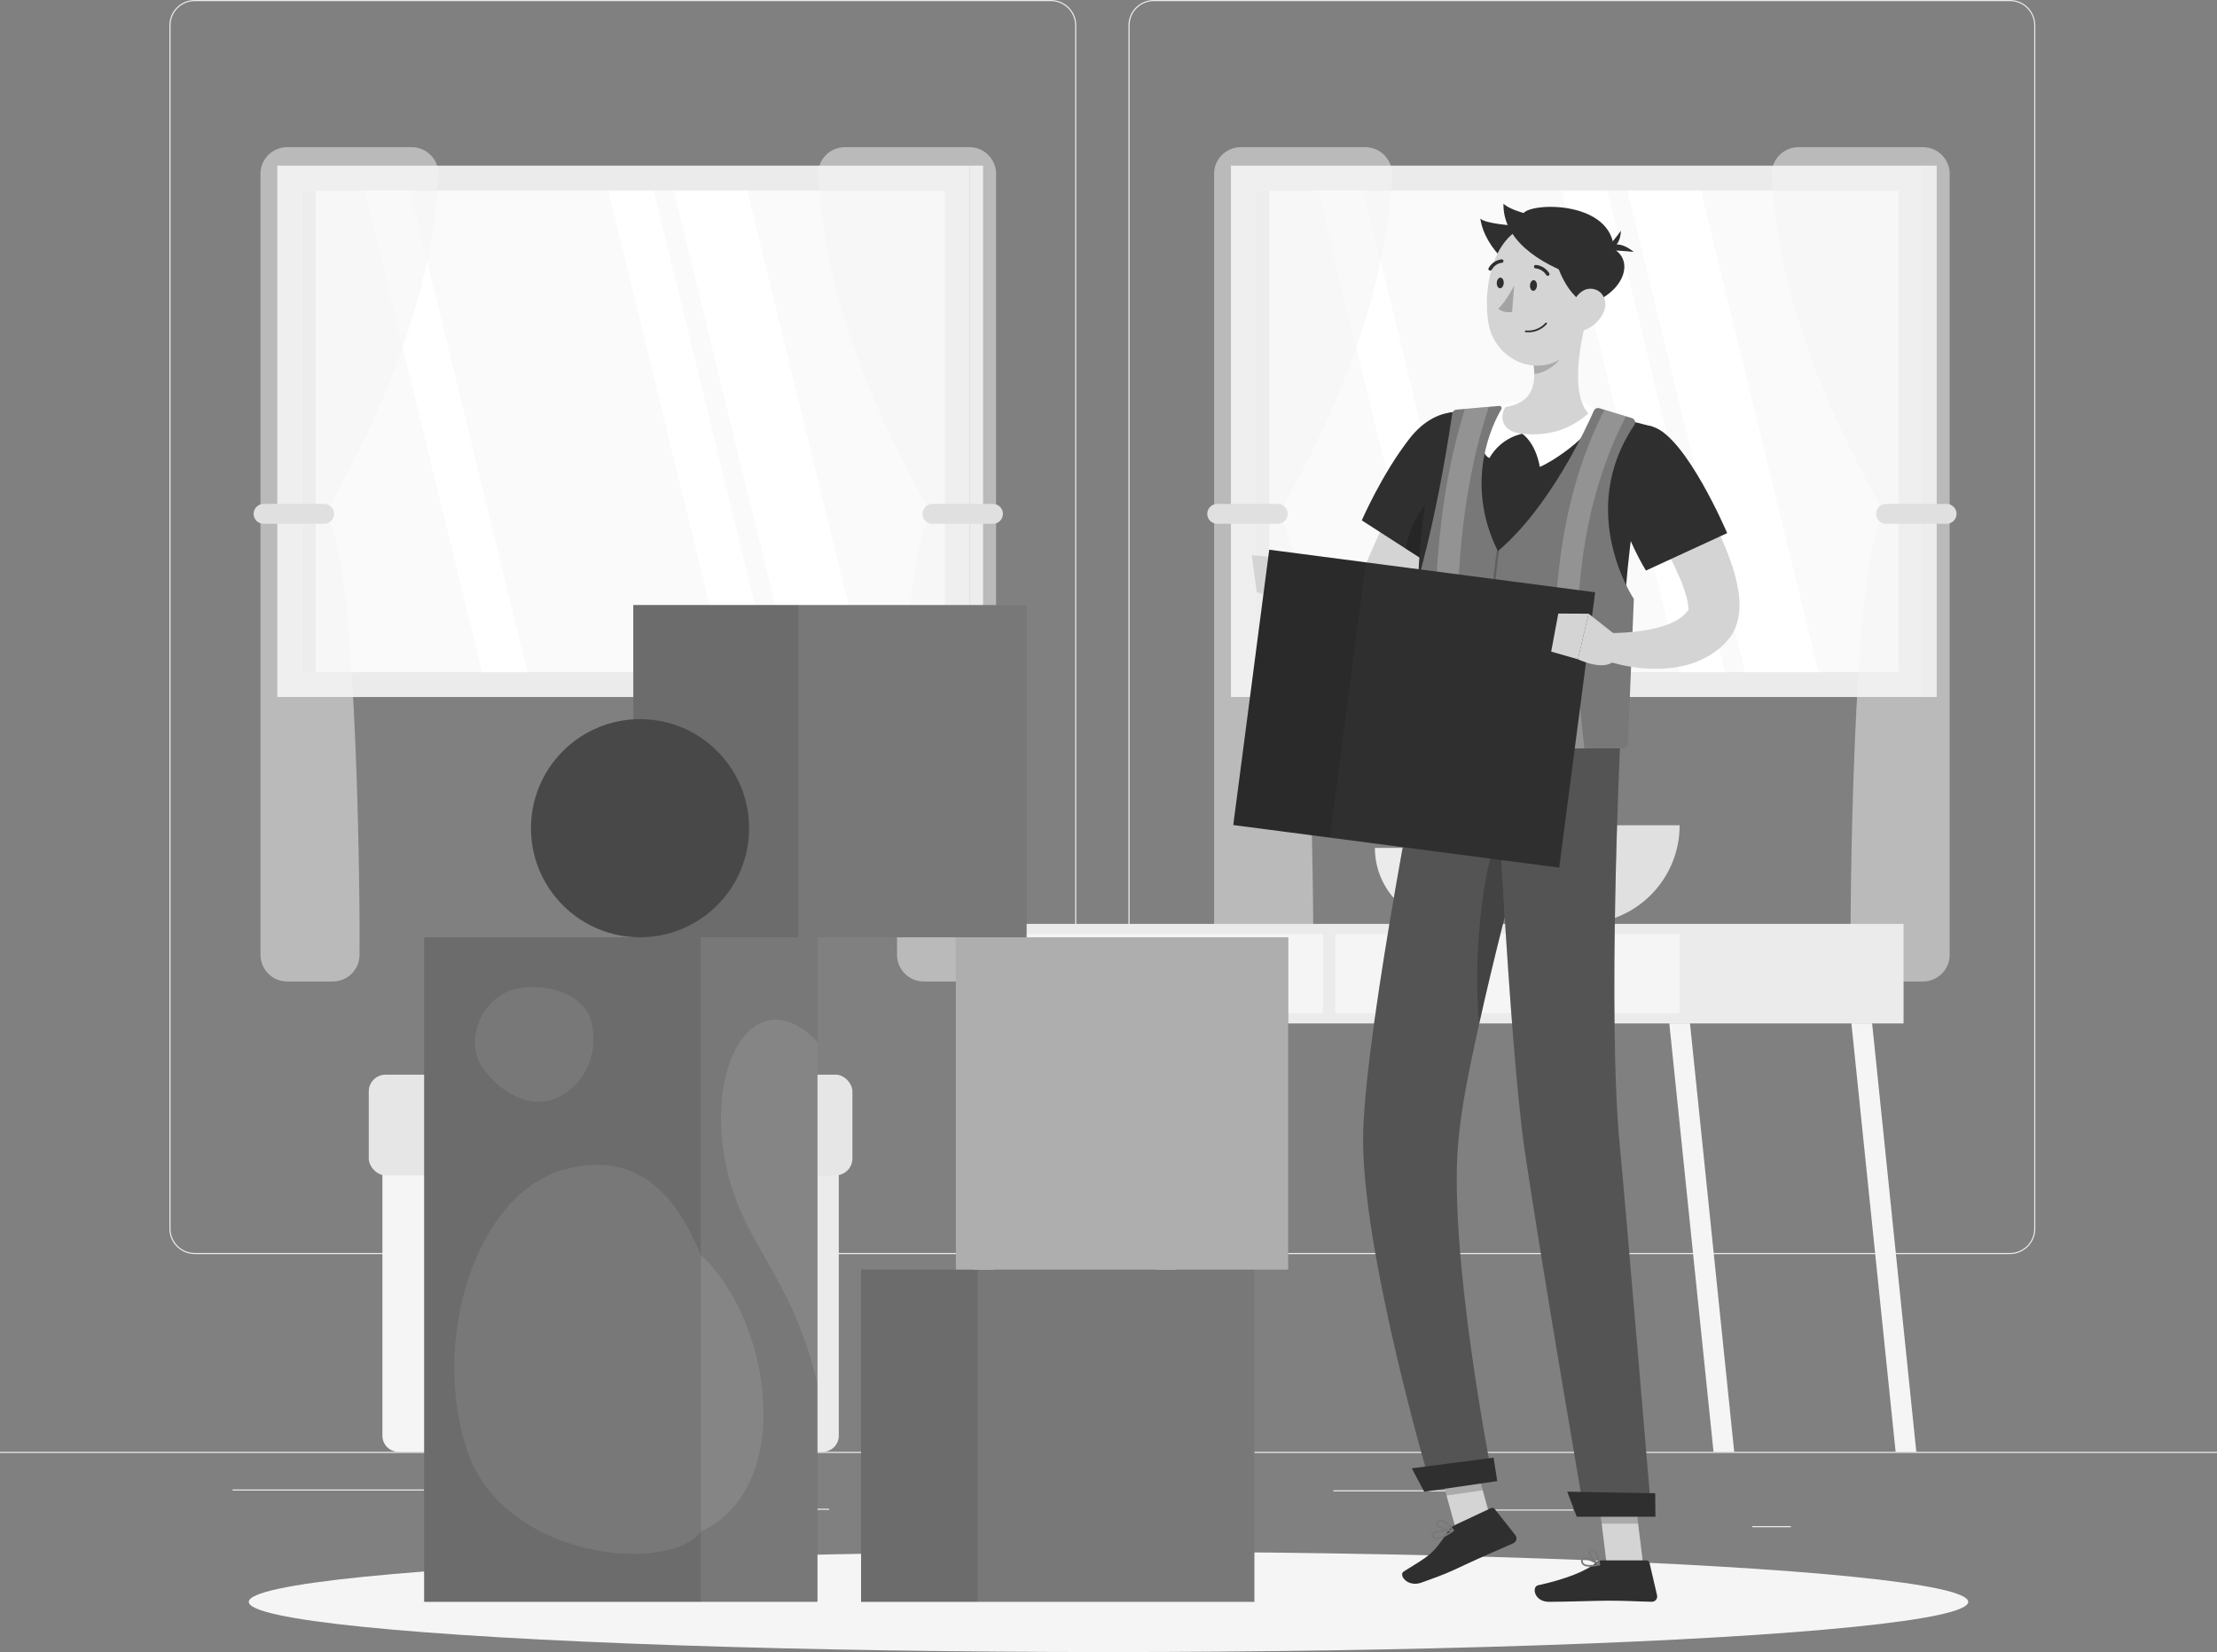 <svg xmlns="http://www.w3.org/2000/svg" id="Layer_2" viewBox="0 0 670.94 500"><rect x="0" y="0" width="670.94" height="500" fill="#808080" stroke="none"/><defs><style>.cls-1,.cls-2{opacity:.1;}.cls-1,.cls-3,.cls-4{fill:#fff;}.cls-5{fill:#ebebeb;}.cls-6{fill:#e6e6e6;}.cls-7,.cls-8{fill:#f5f5f5;}.cls-9{fill:#fafafa;}.cls-10{fill:#d4d4d4;}.cls-11{fill:#e0e0e0;}.cls-12{fill:#a3a3a3;}.cls-13{fill:#2f2f2f;}.cls-14{fill:#787878;}.cls-15{opacity:.2;}.cls-16{opacity:.3;}.cls-17,.cls-4{opacity:.4;}.cls-8{opacity:.5;}</style></defs><g id="Key_Feature_Images"><g id="Comprehensive_Material"><rect class="cls-5" y="439.4" width="670.94" height=".34"></rect><rect class="cls-5" x="403.52" y="451.03" width="44.45" height=".34"></rect><rect class="cls-5" x="530.31" y="461.88" width="11.67" height=".34"></rect><rect class="cls-5" x="450.32" y="456.85" width="25.75" height=".34"></rect><rect class="cls-5" x="70.39" y="450.79" width="57.96" height=".34"></rect><rect class="cls-5" x="328.32" y="450.79" width="8.5" height=".34"></rect><rect class="cls-5" x="190.14" y="456.62" width="60.8" height=".34"></rect><path class="cls-5" d="m318.05,379.55H58.93c-4.22,0-7.66-3.44-7.66-7.66V7.66c0-4.22,3.44-7.66,7.66-7.66h259.12c4.22,0,7.66,3.44,7.66,7.66v364.23c0,4.22-3.44,7.66-7.66,7.66ZM58.93.34c-4.04,0-7.32,3.29-7.32,7.32v364.23c0,4.04,3.29,7.32,7.32,7.32h259.12c4.04,0,7.32-3.29,7.32-7.32V7.66c0-4.04-3.29-7.32-7.32-7.32H58.93Z"></path><path class="cls-5" d="m608.29,379.55h-259.12c-4.22,0-7.66-3.44-7.66-7.66V7.66c0-4.22,3.44-7.66,7.66-7.66h259.12c4.22,0,7.66,3.44,7.66,7.66v364.23c0,4.22-3.44,7.66-7.66,7.66ZM349.18.34c-4.04,0-7.32,3.29-7.32,7.32v364.23c0,4.04,3.29,7.32,7.32,7.32h259.12c4.04,0,7.32-3.29,7.32-7.32V7.66c0-4.04-3.29-7.32-7.32-7.32h-259.12Z"></path><rect class="cls-5" x="372.52" y="50.13" width="209.55" height="160.82" transform="translate(954.6 261.08) rotate(180)"></rect><rect class="cls-6" x="582.07" y="50.13" width="4.04" height="160.82"></rect><rect class="cls-9" x="404.42" y="33.3" width="145.75" height="194.48" transform="translate(607.84 -346.76) rotate(90)"></rect><rect class="cls-6" x="380.06" y="57.67" width="4.04" height="145.75"></rect><polygon class="cls-3" points="550.35 203.42 514.73 57.67 492.49 57.67 528.11 203.42 550.35 203.42"></polygon><polygon class="cls-3" points="522.05 203.42 486.43 57.67 472.67 57.67 508.29 203.42 522.05 203.42"></polygon><polygon class="cls-3" points="448.23 203.42 412.61 57.67 398.86 57.67 434.48 203.42 448.23 203.42"></polygon><path class="cls-8" d="m590.04,52.64v236.32c0,4.47-3.62,8.09-8.09,8.09h-13.8c-4.42,0-8.03-3.54-8.09-7.97-.19-13.13.57-111.89,8.66-130.14,1-2.27.87-4.87-.31-7.05-13.01-24.08-30.06-58.47-32.2-98.89-.24-4.61,3.47-8.46,8.09-8.46h37.66c4.47,0,8.09,3.62,8.09,8.09Z"></path><path class="cls-11" d="m570.78,158.53h18.33c1.66,0,3.01-1.36,3.01-3.01h0c0-1.66-1.36-3.01-3.01-3.01h-18.33c-1.66,0-3.01,1.36-3.01,3.01h0c0,1.66,1.36,3.01,3.01,3.01Z"></path><path class="cls-8" d="m367.43,52.64v236.32c0,4.47,3.62,8.09,8.09,8.09h13.8c4.42,0,8.03-3.54,8.09-7.97.19-13.13-.57-111.89-8.66-130.14-1-2.27-.87-4.87.31-7.05,13.01-24.08,30.06-58.47,32.2-98.89.24-4.61-3.47-8.46-8.09-8.46h-37.66c-4.47,0-8.09,3.62-8.09,8.09Z"></path><path class="cls-11" d="m386.69,158.53h-18.33c-1.66,0-3.01-1.36-3.01-3.01h0c0-1.66,1.36-3.01,3.01-3.01h18.33c1.66,0,3.01,1.36,3.01,3.01h0c0,1.66-1.36,3.01-3.01,3.01Z"></path><rect class="cls-5" x="83.93" y="50.13" width="209.55" height="160.82" transform="translate(377.4 261.08) rotate(180)"></rect><rect class="cls-6" x="293.47" y="50.13" width="4.04" height="160.82"></rect><rect class="cls-9" x="115.82" y="33.3" width="145.75" height="194.48" transform="translate(319.24 -58.16) rotate(90)"></rect><rect class="cls-6" x="91.46" y="57.67" width="4.04" height="145.75"></rect><polygon class="cls-3" points="261.75 203.42 226.13 57.67 203.89 57.67 239.51 203.42 261.75 203.42"></polygon><polygon class="cls-3" points="233.45 203.42 197.83 57.67 184.08 57.67 219.7 203.42 233.45 203.42"></polygon><polygon class="cls-3" points="159.63 203.42 124.02 57.67 110.26 57.67 145.88 203.42 159.63 203.42"></polygon><path class="cls-8" d="m301.45,52.64v236.32c0,4.47-3.62,8.09-8.09,8.09h-13.8c-4.42,0-8.03-3.54-8.09-7.97-.19-13.13.57-111.89,8.66-130.14,1.01-2.27.87-4.87-.31-7.05-13.01-24.08-30.06-58.47-32.2-98.89-.24-4.61,3.47-8.46,8.09-8.46h37.66c4.47,0,8.09,3.62,8.09,8.09Z"></path><path class="cls-11" d="m282.18,158.53h18.33c1.66,0,3.01-1.36,3.01-3.01h0c0-1.66-1.36-3.01-3.01-3.01h-18.33c-1.66,0-3.01,1.36-3.01,3.01h0c0,1.66,1.36,3.01,3.01,3.01Z"></path><path class="cls-8" d="m78.83,52.64v236.32c0,4.47,3.62,8.09,8.09,8.09h13.8c4.42,0,8.03-3.54,8.09-7.97.19-13.13-.57-111.89-8.66-130.14-1-2.27-.87-4.87.31-7.05,13.01-24.08,30.06-58.47,32.2-98.89.24-4.61-3.47-8.46-8.09-8.46h-37.66c-4.47,0-8.09,3.62-8.09,8.09Z"></path><path class="cls-11" d="m98.09,158.53h-18.33c-1.66,0-3.01-1.36-3.01-3.01h0c0-1.66,1.36-3.01,3.01-3.01h18.33c1.66,0,3.01,1.36,3.01,3.01h0c0,1.66-1.36,3.01-3.01,3.01Z"></path><path class="cls-11" d="m508.32,249.77c0,16.49-13.36,29.85-29.85,29.85s-29.85-13.36-29.85-29.85h59.7Z"></path><path class="cls-5" d="m462.11,256.62c0,12.71-10.3,23.01-23.01,23.01s-23.01-10.3-23.01-23.01h46.02Z"></path><rect class="cls-5" x="292.72" y="279.62" width="283.35" height="30.13" transform="translate(868.8 589.37) rotate(180)"></rect><rect class="cls-7" x="296.13" y="282.72" width="104.24" height="23.94" transform="translate(696.5 589.37) rotate(180)"></rect><rect class="cls-7" x="404.08" y="282.72" width="104.24" height="23.94" transform="translate(912.4 589.37) rotate(180)"></rect><polygon class="cls-7" points="518.57 439.4 524.83 439.4 511.45 309.75 505.19 309.75 518.57 439.4"></polygon><polygon class="cls-7" points="573.68 439.4 579.94 439.4 566.57 309.75 560.3 309.75 573.68 439.4"></polygon><polygon class="cls-7" points="350.23 439.4 343.97 439.4 357.35 309.75 363.61 309.75 350.23 439.4"></polygon><polygon class="cls-7" points="295.12 439.4 288.85 439.4 302.23 309.75 308.49 309.75 295.12 439.4"></polygon><path class="cls-5" d="m225.38,338.08h28.47v96.45c0,2.69-2.18,4.87-4.87,4.87h-23.6v-101.32h0Z"></path><path class="cls-7" d="m115.73,338.08h104.78c2.69,0,4.87,2.18,4.87,4.87v96.45h-109.65v-101.32h0Z" transform="translate(341.11 777.48) rotate(180)"></path><rect class="cls-6" x="111.6" y="325.25" width="146.37" height="30.47" rx="5.09" ry="5.09"></rect><ellipse id="_Path_" class="cls-7" cx="335.47" cy="484.81" rx="260.18" ry="15.19"></ellipse><polygon class="cls-10" points="452.03 463.03 441.08 464.63 434.26 439.85 445.2 438.25 452.03 463.03"></polygon><polygon class="cls-10" points="497.28 473.53 486.24 473.53 483.11 447.97 494.14 447.97 497.28 473.53"></polygon><path class="cls-13" d="m484.79,472.26h13.46c.45,0,.85.31.95.75l2.28,9.81c.24,1.02-.55,1.98-1.6,1.96-4.33-.07-7.49-.33-12.95-.33-3.36,0-13.47.35-18.1.35s-5.28-4.58-3.39-5c8.49-1.86,14.87-4.43,17.57-6.87.49-.44,1.12-.68,1.79-.68Z"></path><path class="cls-13" d="m440.25,461.59l10.93-5.14c.41-.19.9-.08,1.18.28l6.23,7.89c.65.82.36,2.01-.59,2.44-3.98,1.79-9.78,4.24-14.74,6.57-5.8,2.73-5.99,2.78-13.05,5.34-4.27,1.55-7.05-2.31-5.41-3.34,7.48-4.72,8.64-4.81,13.42-12.13.52-.8,1.17-1.5,2.04-1.91Z"></path><polygon class="cls-15" points="434.26 439.85 437.78 452.63 448.73 451.03 445.21 438.25 434.26 439.85"></polygon><polygon class="cls-15" points="494.15 447.98 483.1 447.98 484.73 461.15 495.77 461.15 494.15 447.98"></polygon><path class="cls-14" d="m433.28,450.71l18.53-2.71s-13.63-68.25-10.48-102.47c.96-10.41,2.88-20.13,6.3-35.63,4.33-19.53,9.77-40.64,14.22-57.17,4.7-17.41,8.28-29.73,8.28-29.73l-38.73-3s-17.77,88.58-18.84,122.24c-1.11,35,20.71,108.47,20.71,108.47Z"></path><path class="cls-16" d="m433.28,450.71l18.53-2.71s-13.63-68.25-10.48-102.47c.96-10.41,2.88-20.13,6.3-35.63,4.33-19.53,9.77-40.64,14.22-57.17,4.7-17.41,8.28-29.73,8.28-29.73l-38.73-3s-17.77,88.58-18.84,122.24c-1.11,35,20.71,108.47,20.71,108.47Z"></path><path class="cls-15" d="m447.64,309.9c4.33-19.53,9.77-40.64,14.22-57.17l-4.04-8.68c-9.58,11.34-12.08,46.64-10.18,65.85Z"></path><path class="cls-14" d="m452.31,221.63s4.39,94.54,9.12,126.58c5.18,35.09,18.17,110.4,18.17,110.4h20.22s-7.85-93.53-9.62-111.88c-3.78-39.23.13-122.14.13-122.14l-38.01-2.95Z"></path><path class="cls-16" d="m452.31,221.63s4.39,94.54,9.12,126.58c5.18,35.09,18.17,110.4,18.17,110.4h20.22s-7.85-93.53-9.62-111.88c-3.78-39.23.13-122.14.13-122.14l-38.01-2.95Z"></path><polygon class="cls-13" points="477.18 459.04 500.99 459.04 500.92 451.93 474.3 451.46 477.18 459.04"></polygon><polygon class="cls-13" points="431.02 451.48 453.11 448.26 452.01 441.16 427.26 444.39 431.02 451.48"></polygon><path class="cls-14" d="m481.16,474.18c-.84,0-1.63-.14-2.13-.56-.4-.33-.59-.8-.55-1.38.02-.44.25-.64.44-.74,1.21-.63,4.8,1.56,5.2,1.81.09.06.14.16.12.26-.02.1-.09.19-.19.21-.76.18-1.86.4-2.88.4Zm-1.66-2.29c-.14,0-.25.02-.34.07-.07.04-.15.1-.16.31-.02.42.1.73.36.95.61.51,2.05.58,3.92.2-1.25-.72-2.94-1.52-3.79-1.52Z"></path><path class="cls-14" d="m483.98,473.8s-.09-.01-.12-.03c-1.15-.62-3.38-3.04-3.16-4.27.04-.22.2-.61.83-.69.41-.05.78.06,1.12.34,1.29,1.05,1.59,4.23,1.6,4.37,0,.1-.04.19-.12.24-.04.03-.09.04-.14.04Zm-2.27-4.47s-.08,0-.12,0c-.34.04-.37.2-.38.26-.13.73,1.29,2.55,2.44,3.42-.14-.93-.51-2.79-1.34-3.46-.19-.15-.39-.23-.6-.23Z"></path><path class="cls-14" d="m439.93,463.42s-.02.02-.03.02c-1.46,1.08-4.14,2.82-5.7,2.37-.47-.13-.8-.45-1-.93-.11-.29-.08-.57.09-.81.89-1.26,5.89-1.11,6.46-1.1.11,0,.21.08.24.18.03.09,0,.2-.07.26Zm-6.14.87s-.05.05-.07.08c-.07.1-.08.19-.03.32.13.33.34.53.65.62.88.25,2.57-.43,4.6-1.83-1.95,0-4.53.2-5.16.81Z"></path><path class="cls-14" d="m439.93,463.42s-.11.07-.18.07c-1.47.03-4.89-.99-5.25-2.2-.08-.28-.05-.7.57-1.07.46-.28.97-.35,1.51-.22,1.77.44,3.33,2.98,3.4,3.09.05.08.05.18,0,.26-.01.02-.03.04-.05.06Zm-4.81-2.59c-.16.16-.13.27-.12.32.21.72,2.65,1.65,4.24,1.8-.5-.72-1.63-2.15-2.79-2.44-.41-.1-.77-.05-1.11.16-.1.06-.17.11-.22.16Z"></path><path class="cls-10" d="m446.32,140.71c-2.73,5.53-5.54,11.06-8.39,16.54l-8.61,16.38c-1.4,2.72-2.87,5.42-4.2,8.08-.91,1.74-2.1,3.77-3.84,5.57-1.71,1.82-4.14,3.55-6.93,4.36-1.38.43-2.8.58-4.15.61-1.33-.03-2.61-.16-3.76-.47-2.31-.59-4.23-1.52-5.88-2.58-1.65-1.07-3.1-2.24-4.39-3.51-.65-.62-1.26-1.28-1.84-1.95-.61-.69-1.09-1.33-1.72-2.18l5.91-5.81,1.73.94c.61.32,1.22.63,1.82.91,1.21.57,2.41,1.04,3.54,1.35,1.12.32,2.15.47,2.9.38.77-.04,1.14-.28,1.27-.52.13-.23.27-.42.57-.96.29-.56.59-1.28.99-2.35,1.23-3,2.44-5.89,3.73-8.77,2.55-5.74,5.19-11.39,7.91-17,1.36-2.8,2.73-5.6,4.16-8.37,1.42-2.78,2.81-5.55,4.31-8.3l14.88,7.65Z"></path><path class="cls-13" d="m451.06,133.48c3.05,10.13-17.72,37.67-17.72,37.67l-21.22-13.66s6.11-14.07,14.47-24.78c8.58-11,21.13-10.36,24.47.77Z"></path><path class="cls-15" d="m437.45,147.34c-5.37,2.45-11.11,11.56-11.96,18.75l7.86,5.06s7.98-10.58,13.32-21.03c-1.63-2.58-3.06-5.59-9.21-2.78Z"></path><path class="cls-13" d="m500.24,129.16c-3.38,12.17-5.53,24.58-6.93,36.26-1.02,8.55-1.63,16.7-2.01,24.1-.88,17.34-.47,30.58-.97,35.05-8.63-.67-41.17-3.18-58.91-4.56-8.16-62.85,7.08-95.08,7.08-95.08,0,0,6.52-1.25,14.09-1.63,1-.06,2.01-.08,3.04-.1,6.67-.09,17.55,1,25.05,1.94,1.58.2,3.17.44,4.72.7,7.89,1.35,14.83,3.32,14.83,3.32Z"></path><path class="cls-3" d="m460.67,131.29s3.95,2.37,5.33,10.02c4.75-2.03,17.17-10.49,17.27-16.52-2.26-2.24-3.82-3.15-3.82-3.15,0,0-7.48,5.92-18.78,9.66Z"></path><path class="cls-3" d="m460.67,131.29s-6.27.95-9.92,7.33c-4.8-2.03.82-14.45,4.29-15.89,2.8-1.45,4.79-1.31,4.79-1.31,0,0-4.28,8.12.84,9.86Z"></path><path class="cls-14" d="m493.86,126.54l-9.84-2.99c-.67-.2-1.39.12-1.67.76-2.39,5.45-13.45,29.36-29.04,42.48-10.38-20.81-1.59-38.46,1.05-42.95.27-.47-.1-1.04-.63-.99l-12.97,1.13c-.64.06-1.16.55-1.25,1.19-5.33,35.63-11.51,54.16-11.51,54.16.04,14.25.95,30.6,1.02,45.6,0,.88.71,1.58,1.59,1.58h60.47c.85,0,1.56-.67,1.59-1.53l1.79-43.7s-17.68-26.29.14-52.62c.53-.78.17-1.85-.73-2.12Z"></path><path class="cls-15" d="m452.31,226.84c-.17,0-.32-.13-.33-.3-3.37-32.63.96-59.54,1.01-59.8.03-.18.2-.31.39-.28.18.03.31.2.28.39-.04.27-4.36,27.08-1,59.63.02.18-.11.35-.3.37-.01,0-.02,0-.03,0Z"></path><g class="cls-15"><path class="cls-3" d="m492.08,126l-6.52-1.99c-13.34,26.18-17.78,59.49-13.2,99.03.17,1.52.35,3.07.35,3.46h6.71c0-.75-.12-1.84-.4-4.23-4.47-38.75-.08-71.15,13.07-96.28Z"></path><path class="cls-3" d="m443.33,123.76c-8.39,26.73-10.95,60.02-7.64,99.03.15,1.74.28,3.26.28,3.72h6.71c0-.71-.09-1.89-.31-4.29-3.35-39.45-.59-72.77,8.21-99.09l-7.26.63Z"></path></g><path class="cls-10" d="m480.1,96.76c-2.12,7.93-4.7,22.56.58,28.37-4.42,3.93-10.79,7.08-19.83,6.18-6.92-.69-6.94-5.56-5.22-8.12,9.13-1.45,9.35-8.13,8.21-14.5l16.26-11.92Z"></path><path class="cls-15" d="m473.47,101.63l-9.62,7.05c.28,1.51.47,3.03.47,4.5,3.47-.23,8.44-3.63,9.04-7.19.3-1.78.34-3.5.11-4.36Z"></path><path class="cls-13" d="m471.86,88.19c-13.49-4.09-22.52-13.11-23.86-22.03,1.67,1.61,10.25,2.12,10.25,2.12,5.42-2.48,16.13-.64,17.53,4.56,7.88-1.63,7.84,16.84-3.92,15.35Z"></path><path class="cls-10" d="m481.88,84.72c-1.41,10.85-1.68,17.28-7.57,22.45-8.86,7.77-21.99,1.74-23.86-9.35-1.68-9.98.9-26.04,11.87-29.55,10.81-3.46,20.95,5.61,19.55,16.46Z"></path><path class="cls-13" d="m469.49,73.42c.95,5.59,3.95,15.58,10.88,18.86,12.38-4.1,14.61-15.13,6.19-17.67-8.42-2.53-17.9-6.11-17.07-1.19Z"></path><path class="cls-13" d="m478.48,84.08c-13.42-4.32-23.7-11.93-23.48-22.44,1.64,1.64,6.11,2.83,6.11,2.83,2.74-3.37,28.75-3.8,27.32,13.08,4.65.34,1.78,8.22-9.95,6.52Z"></path><path class="cls-13" d="m485.32,75.89s3.09-4.56,9.11.35c-3.17-.33-6.36-.56-9.11-.35Z"></path><path class="cls-13" d="m485.78,75.5s4.44.64,4.78-5.67c-1.54,2.09-3.15,4.14-4.78,5.67Z"></path><path class="cls-10" d="m485.47,94.09c-1.06,2.75-3.3,4.73-5.53,5.66-3.36,1.39-5.51-1.52-4.97-4.93.49-3.07,2.82-7.5,6.38-7.44,3.51.05,5.33,3.57,4.12,6.71Z"></path><path class="cls-13" d="m465.13,86.48c-.06.89-.58,1.57-1.16,1.53-.58-.05-1-.8-.94-1.69.06-.89.58-1.57,1.16-1.53.58.05,1,.8.94,1.69Z"></path><path class="cls-13" d="m455.08,85.71c-.06.89-.58,1.57-1.16,1.53-.58-.05-1-.8-.94-1.69s.58-1.57,1.16-1.53c.58.05,1,.8.94,1.69Z"></path><path class="cls-12" d="m458.25,86.4s-2.4,4.77-4.81,6.99c1.46,1.51,4.17,1.04,4.17,1.04l.64-8.03Z"></path><path class="cls-13" d="m462.89,100.56c-.37.02-.75.02-1.16-.01-.14-.01-.25-.14-.24-.28,0-.15.14-.25.28-.24,3.9.3,5.9-2.28,5.92-2.3.09-.11.25-.14.37-.05.12.09.14.25.05.37-.08.1-1.81,2.33-5.21,2.52Z"></path><path class="cls-13" d="m468.44,83.48c-.18.01-.37-.07-.47-.24-1.28-1.96-3.21-2-3.22-2-.29,0-.52-.24-.52-.53s.23-.52.52-.52c.1,0,2.52.05,4.1,2.48.16.24.09.57-.15.72-.08.05-.16.08-.25.08Z"></path><path class="cls-13" d="m450.99,81.92c-.1,0-.2-.02-.29-.07-.25-.15-.34-.47-.19-.72,1.44-2.5,3.84-2.62,3.95-2.64.29-.01.54.21.55.5.02.29-.2.53-.49.55-.1,0-1.95.12-3.1,2.13-.09.16-.25.25-.42.26Z"></path><path class="cls-10" d="m398.95,175.72l-9.05-6.69-2.37,12.25s8.43,5.48,11.07,1.02l.34-6.58Z"></path><polygon class="cls-10" points="378.81 168.03 380.35 179.25 387.54 181.28 389.91 169.03 378.81 168.03"></polygon><path class="cls-10" d="m505.69,136.52c2.27,3.16,4.19,6.2,6.16,9.38,1.96,3.15,3.79,6.39,5.55,9.72,1.75,3.33,3.38,6.76,4.88,10.36,1.45,3.64,2.8,7.38,3.64,11.8.41,2.22.69,4.62.41,7.57-.16,1.47-.48,3.12-1.24,4.88-.37.87-.88,1.77-1.5,2.63-.17.25-.28.37-.38.48l-.33.38-.66.75c-1.81,1.95-3.96,3.47-6.13,4.61-2.18,1.14-4.39,1.93-6.57,2.42-4.35,1.01-8.51,1.08-12.49.73-1.99-.18-3.94-.47-5.85-.88-1.95-.41-3.72-.9-5.74-1.6l1.67-8.12c6.43-.09,13.44-.8,18.46-2.98,1.24-.56,2.35-1.16,3.25-1.85.9-.69,1.58-1.43,2.12-2.18l.19-.29.1-.14c.04-.05.07-.11.02-.05-.11.12-.17.24-.22.28-.08.11-.05-.02-.06-.33,0-.62-.17-1.81-.49-3.08-.64-2.6-1.84-5.58-3.2-8.51-1.36-2.96-2.93-5.93-4.59-8.89-1.65-2.97-3.42-5.91-5.21-8.85-1.78-2.91-3.73-5.89-5.52-8.63l13.72-9.58Z"></path><path class="cls-13" d="m500.24,129.16c10.11,3.13,22.46,32.19,22.46,32.19l-24.58,11.33s-5.92-9.34-9.47-22.55c-1.21-4.5,2.76-23.71,11.59-20.98Z"></path><rect class="cls-13" x="378.26" y="172.45" width="99.47" height="84.03" transform="translate(31.37 -53.6) rotate(7.44)"></rect><rect class="cls-2" x="378.56" y="167.92" width="29.49" height="84.03" transform="translate(30.49 -49.15) rotate(7.44)"></rect><path class="cls-10" d="m489.55,192.68l-8.79-6.94-3.24,13.79s8.78,4.23,11.51-.22l.51-6.63Z"></path><polygon class="cls-10" points="471.59 185.69 469.44 197.21 477.53 199.53 480.77 185.74 471.59 185.69"></polygon><rect class="cls-14" x="260.59" y="384.24" width="119.04" height="100.57"></rect><rect class="cls-2" x="260.59" y="384.24" width="35.29" height="100.57"></rect><rect class="cls-14" x="191.65" y="183.11" width="119.04" height="100.57"></rect><rect class="cls-2" x="191.65" y="183.11" width="49.94" height="100.57"></rect><rect class="cls-14" x="128.35" y="283.67" width="119.04" height="201.13" transform="translate(375.75 768.47) rotate(180)"></rect><path class="cls-1" d="m218.78,347.15c3.76,28.52,20.2,36,28.62,71.75v-103.61c-17.48-18.13-32.38,3.34-28.62,31.86Z"></path><path class="cls-1" d="m178.76,308.61c2.66,9.43-1.15,18.59-8.98,23.04-7.84,4.45-16.76.21-22.95-7.38-6.2-7.6-2.41-19.04,5.43-23.49,7.84-4.45,23.84-1.6,26.5,7.84Z"></path><path class="cls-1" d="m141.33,438.85c-11.08-33.48,2.75-77.17,28.9-84.73,26.15-7.55,36.85,13.62,41.87,25.76,21.31,19.43,28.95,70.32,0,83.66-9.12,12.82-59.69,8.79-70.77-24.69Z"></path><rect class="cls-2" x="128.35" y="283.67" width="83.74" height="201.13"></rect><rect class="cls-14" x="289.28" y="283.67" width="100.57" height="100.57"></rect><rect class="cls-4" x="289.28" y="283.67" width="100.57" height="100.57"></rect><circle class="cls-14" cx="193.71" cy="250.66" r="33.01" transform="translate(-120.51 210.39) rotate(-45)"></circle><circle class="cls-17" cx="193.71" cy="250.66" r="33.01" transform="translate(-120.51 210.39) rotate(-45)"></circle></g></g></svg>